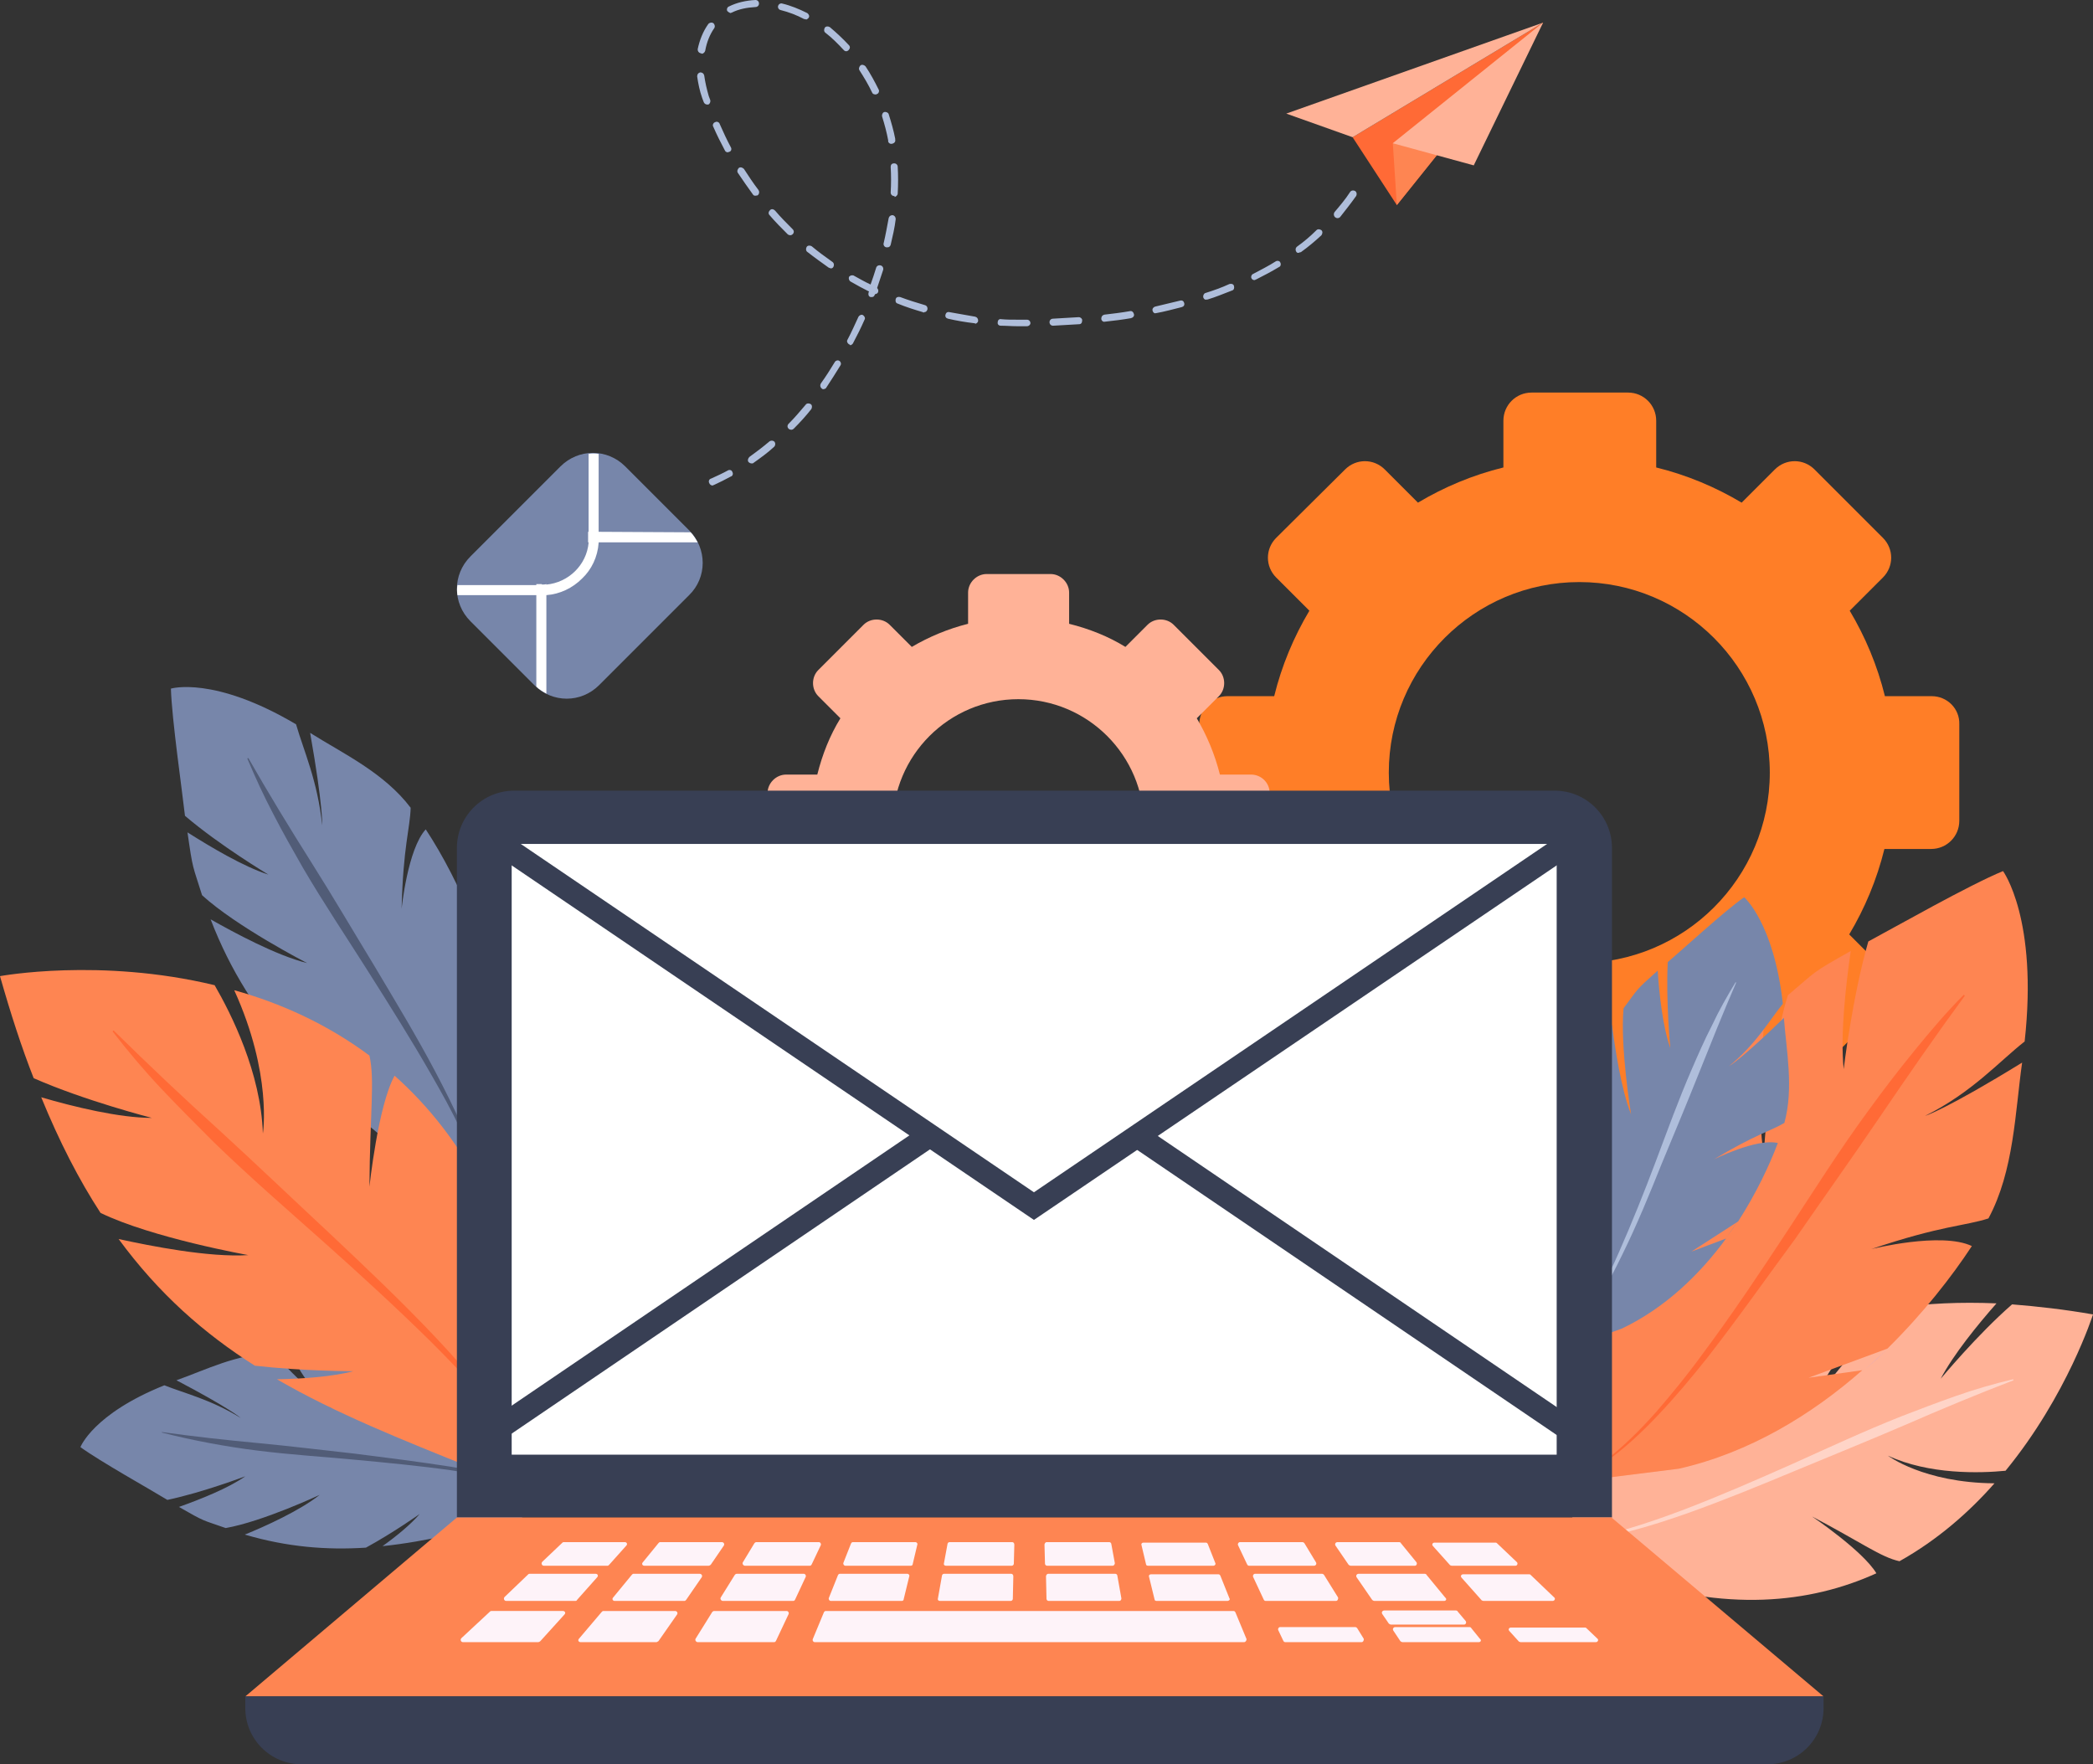 <?xml version="1.0" encoding="utf-8"?>
<!-- Generator: Adobe Illustrator 21.0.0, SVG Export Plug-In . SVG Version: 6.00 Build 0)  -->
<svg version="1.1" id="Design" xmlns="http://www.w3.org/2000/svg" xmlns:xlink="http://www.w3.org/1999/xlink" x="0px" y="0px"
	 viewBox="0 0 416.4 351" style="enable-background:new 0 0 416.4 351;" xml:space="preserve">
<rect x="0" y="0" width="416.4" height="351" fill="#333333" stroke="none"/>
<style type="text/css">
	.st0{fill:#FF7E27;}
	.st1{fill:#FFB297;}
	.st2{fill:#2175FB;}
	.st3{fill:#7786AA;}
	.st4{fill:#515C77;}
	.st5{fill:#FE8552;}
	.st6{fill:#FF6A36;}
	.st7{fill:#FFD4C7;}
	.st8{fill:#A796FF;}
	.st9{fill:#AFBEDB;}
	.st10{fill:#383F54;}
	.st11{fill:#FFFFFF;}
	.st12{fill:#FEF3F9;}
</style>
<g>
	<path class="st0" d="M384.3,138.5h-9.3c-1.5-6.1-3.9-11.8-7-17l6.6-6.6c2.2-2.2,2.2-5.7,0-7.9l-13.6-13.6c-2.2-2.2-5.7-2.2-7.9,0
		l-6.6,6.6c-5.2-3.1-10.9-5.5-17-7v-9.3c0-3.1-2.5-5.6-5.6-5.6h-19.2c-3.1,0-5.6,2.5-5.6,5.6V93c-6.1,1.5-11.8,3.9-17,7l-6.6-6.6
		c-2.2-2.2-5.7-2.2-7.9,0L253.9,107c-2.2,2.2-2.2,5.7,0,7.9l6.6,6.6c-3.1,5.2-5.5,10.9-7,17h-9.3c-3.1,0-5.6,2.5-5.6,5.6v19.2
		c0,3.1,2.5,5.6,5.6,5.6h9.3c1.5,6.1,3.9,11.8,7,17l-6.6,6.6c-2.2,2.2-2.2,5.7,0,7.9l13.6,13.6c2.2,2.2,5.7,2.2,7.9,0l6.6-6.6
		c5.2,3.1,10.9,5.5,17,7v9.3c0,3.1,2.5,5.6,5.6,5.6h19.2c3.1,0,5.6-2.5,5.6-5.6v-9.3c6.1-1.5,11.8-3.9,17-7l6.6,6.6
		c2.2,2.2,5.7,2.2,7.9,0l13.6-13.6c2.2-2.2,2.2-5.7,0-7.9l-6.6-6.6c3.1-5.2,5.5-10.9,7-17h9.3c3.1,0,5.6-2.5,5.6-5.6v-19.2
		C389.9,141,387.4,138.5,384.3,138.5z M314.2,191.6c-20.9,0-37.9-17-37.9-37.9c0-20.9,17-37.9,37.9-37.9c20.9,0,37.9,17,37.9,37.9
		C352.1,174.7,335.1,191.6,314.2,191.6z"/>
	<path class="st1" d="M248.9,154.1h-6.2c-1-4-2.6-7.8-4.6-11.2l4.4-4.4c1.4-1.4,1.4-3.8,0-5.2l-9-9c-1.4-1.4-3.8-1.4-5.2,0l-4.4,4.4
		c-3.4-2.1-7.2-3.6-11.2-4.6v-6.2c0-2-1.7-3.7-3.7-3.7h-12.7c-2,0-3.7,1.7-3.7,3.7v6.2c-4,1-7.8,2.6-11.2,4.6l-4.4-4.4
		c-1.4-1.4-3.8-1.4-5.2,0l-9,9c-1.4,1.4-1.4,3.8,0,5.2l4.4,4.4c-2.1,3.4-3.6,7.2-4.6,11.2h-6.2c-2,0-3.7,1.7-3.7,3.7v12.7
		c0,2,1.7,3.7,3.7,3.7h6.2c1,4,2.6,7.8,4.6,11.2l-4.4,4.4c-1.4,1.4-1.4,3.8,0,5.2l9,9c1.4,1.4,3.8,1.4,5.2,0l4.4-4.4
		c3.4,2.1,7.2,3.6,11.2,4.6v6.2c0,2,1.7,3.7,3.7,3.7H209c2,0,3.7-1.7,3.7-3.7v-6.2c4-1,7.8-2.6,11.2-4.6l4.4,4.4
		c1.4,1.4,3.8,1.4,5.2,0l9-9c1.4-1.4,1.4-3.8,0-5.2l-4.4-4.4c2.1-3.4,3.6-7.2,4.6-11.2h6.2c2,0,3.7-1.7,3.7-3.7v-12.7
		C252.6,155.7,250.9,154.1,248.9,154.1z M202.6,189.1c-13.8,0-25-11.2-25-25c0-13.8,11.2-25,25-25c13.8,0,25,11.2,25,25
		C227.6,177.9,216.4,189.1,202.6,189.1z"/>
	<g>
		<g>
			<g>
				<path class="st2" d="M96.4,189.3c-0.5-1.6-1.1-3.2-1.7-4.8L96.4,189.3z"/>
				<path class="st3" d="M94.6,198.6l0-14.1c-3-7.7-6.6-14.5-9.9-19.5c-3.6,3.9-4.8,15.8-4.8,15.8c0.3-12.4,1.7-16.1,1.8-20.1
					c-5.3-7-13.5-10.8-20-14.9c2.6,14.7,2.4,18.4,2.4,18.4c-0.9-8.8-3.7-14.9-5.2-20.1c-16.4-9.7-24.9-7.1-24.9-7.1
					c0.2,6.2,2.2,20,2.8,25.3c6.9,5.9,16.6,11.7,16.6,11.7c-5-1.6-11.5-5.5-16.1-8.4c1.1,7.7,1,6.4,2.9,12.5
					c6.9,6.3,20.9,13.5,20.9,13.5c-6.1-1.5-14.6-6.1-19.2-8.7c4,10.4,9.4,18.6,15.9,26c7.2,3.2,14.8,5.6,14.8,5.6
					c-3.5-0.2-7.9-1.2-12-2.4c7.7,8,16.7,15.2,26.7,23.2l10.1,4.1l3.2-15.1c1.5-12-0.7-24.1-4.2-34.6L94.6,198.6z"/>
			</g>
			<path class="st4" d="M86.6,213.2c1.9,3.6,3.7,7.2,5.4,11c1.6,3.8,3.1,7.6,4,11.7l-0.2,0.1c-1-4-2.6-7.8-4.3-11.5
				c-1.7-3.7-3.7-7.2-5.7-10.7c-4-7-8.3-13.8-12.6-20.6c-4.3-6.8-8.8-13.5-12.9-20.5c-2-3.5-4-7-5.9-10.7c-1.9-3.6-3.6-7.3-5.2-11.1
				l0.2-0.1c4,7,8.2,13.9,12.5,20.7c4.3,6.8,8.4,13.8,12.6,20.7C78.6,199.1,82.8,206,86.6,213.2z"/>
		</g>
		<g>
			<g>
				<path class="st2" d="M79.4,274c-1.3-0.5-2.6-0.9-3.9-1.2L79.4,274z"/>
				<path class="st3" d="M84.4,279.7l-8.9-6.9c-6.4-1.9-12.4-2.9-17.1-3.3c0.7,4.2,7.6,10.7,7.6,10.7c-7.6-6.2-9.3-8.9-11.8-10.9
					c-7,0-13.4,3.3-19.1,5.3c10.5,5.5,12.8,7.5,12.8,7.5c-6-3.7-11.2-4.9-15.2-6.5C18.5,281.3,16,287.9,16,287.9
					c4,2.9,13.7,8.3,17.3,10.5c7.1-1.5,15.5-4.7,15.5-4.7c-3.4,2.4-9,4.6-13.2,6.1c5.4,3.1,4.5,2.5,9.3,4.2
					c7.4-1.3,18.7-6.6,18.7-6.6c-3.9,3.1-10.9,6.3-14.9,7.9c8.5,2.5,16.3,3.1,24.1,2.6c5.5-3,10.7-6.7,10.7-6.7
					c-1.8,2.1-4.6,4.4-7.4,6.4c8.8-0.9,17.7-3.2,27.6-5.6l7.5-4.4l-8-9.4c-6.9-6.8-15.5-11.3-23.9-14.2L84.4,279.7z"/>
			</g>
			<path class="st4" d="M89.7,291.8c3.2,0.5,6.4,1.2,9.6,2c3.2,0.8,6.3,1.8,9.3,3.2l-0.1,0.1c-3-1.3-6.2-2.2-9.3-2.9
				c-3.2-0.7-6.3-1.2-9.5-1.7c-6.4-0.9-12.8-1.5-19.2-2.1c-6.4-0.6-12.8-1-19.2-1.8c-3.2-0.4-6.4-0.9-9.6-1.5
				c-3.2-0.6-6.4-1.3-9.5-2.1l0-0.1c6.4,0.9,12.8,1.6,19.2,2.2c6.4,0.6,12.8,1.4,19.2,2.1C76.9,290,83.3,290.8,89.7,291.8z"/>
		</g>
		<g>
			<path class="st5" d="M73.5,236.1c0.1-14.9,1.1-21.2,0-26.1c-8.6-6.4-17.9-10.5-26.9-13c7.6,16.7,5.7,28.5,5.7,28.5
				c-0.4-12.1-6.3-23.8-9.6-29.5C19.9,190.5,0,194.2,0,194.2c2.1,7.4,4.3,14.2,6.7,20.3c10.2,4.5,23.5,7.9,23.5,7.9
				c-6.5,0-15.5-2.2-22-4.1c3.6,8.8,7.5,16.4,11.8,23c10.3,5,29.4,8.4,29.4,8.4c-7.8,0.5-19.4-1.8-25.8-3.2
				c8,10.9,17,18.8,27.1,25.2c9.6,1.1,19.6,1.1,19.6,1.1c-4.3,1.1-9.9,1.5-15.2,1.6c11.7,6.8,24.8,12,39.2,17.8l13.4,1.1l-0.8-19.4
				c-3.7-29-14.8-47.8-28.4-59.9C75.2,220,73.5,236.1,73.5,236.1z"/>
			<path class="st6" d="M104.6,290c-2.5-4.4-5.5-8.4-8.7-12.2c-3.2-3.8-6.6-7.3-10.1-10.8c-7-6.9-14.2-13.5-21.5-20
				c-7.3-6.5-14.7-12.9-21.8-19.8c-3.5-3.5-7-7-10.4-10.6c-3.4-3.6-6.6-7.4-9.7-11.4l0.2-0.2c7,6.9,14.1,13.6,21.4,20.2
				c7.2,6.6,14.3,13.4,21.5,20.1c7.1,6.7,14.3,13.5,21.1,20.7c3.4,3.6,6.7,7.3,9.8,11.2c3.1,3.9,6,8,8.4,12.6L104.6,290z"/>
		</g>
	</g>
	<g>
		<g>
			<path class="st1" d="M360.5,301.7c9.9,5.2,13.7,8.1,17.4,8.9c7.5-4.2,13.8-9.7,18.9-15.5c-14.1-0.1-21.2-5.5-21.2-5.5
				c8.2,3.8,18.3,3.5,23.4,3c12.3-15,17.4-31.1,17.4-31.1c-5.7-1-11.1-1.6-16.1-2c-6.9,6-14.2,14.8-14.2,14.8
				c2.5-4.8,7.4-10.8,11.1-15c-7.3-0.3-13.8,0-19.8,0.9c-7.2,5.9-16.8,18.9-16.8,18.9c2.6-6,8.6-13.8,12-18.1
				c-10.3,2.2-19,6.2-27.1,11.5c-4.4,6.8-8.2,14.2-8.2,14.2c0.9-3.5,2.8-7.9,4.7-11.8c-9,6.4-17.4,14.3-26.8,23.1l-5.9,9.6l13.2,6
				c20.8,7.2,37.6,5.4,50.8-0.6C370.6,308.5,360.5,301.7,360.5,301.7z"/>
			<path class="st7" d="M312.6,306.4c3.9-0.3,7.7-1.2,11.4-2.3c3.7-1.1,7.4-2.4,11.1-3.8c7.3-2.8,14.4-5.9,21.6-9.1
				c7.1-3.2,14.2-6.5,21.5-9.4c3.6-1.4,7.3-2.8,11-4.1c3.7-1.3,7.5-2.4,11.3-3.3l0.1,0.2c-7.3,2.8-14.5,5.8-21.6,8.9
				c-7.2,3.1-14.4,6-21.6,9c-7.2,3-14.5,6-21.8,8.6c-3.7,1.3-7.4,2.5-11.2,3.5c-3.8,1-7.7,1.7-11.6,1.9L312.6,306.4z"/>
		</g>
		<g>
			<g>
				<path class="st8" d="M371,272.5c1.6-1.4,3-2.7,4.5-4.1L371,272.5z"/>
				<path class="st5" d="M359.8,274.1l15.7-5.8c7.1-7,12.8-14.3,16.8-20.4c-6.1-2.9-20,0.6-20,0.6c13.9-4.7,18.7-4.6,23.3-6.1
					c5.1-9.5,5.3-21.2,6.7-31c-15.1,9.3-19.3,10.6-19.3,10.6c9.4-4.7,14.7-10.8,19.8-14.8c2.7-24.4-4.3-33.9-4.3-33.9
					c-6.8,2.8-21.2,11-26.8,14c-3.2,11.1-4.9,25.4-4.9,25.4c-0.7-6.8,0.4-16.5,1.4-23.5c-8,4.5-6.7,3.9-12.5,8.8
					c-3.6,11.2-4.8,31.6-4.8,31.6c-1.4-8.2-0.4-20.6,0.2-27.5c-9.6,9.3-16.1,19.4-21.1,30.5c0,10.2,1.1,20.7,1.1,20.7
					c-1.5-4.4-2.5-10.3-3.2-15.9c-5.2,12.9-8.7,27-12.7,42.8l0.4,14.3l18.4-2.3c14.1-3.2,26.5-10.8,36.5-19.6L359.8,274.1z"/>
			</g>
			<path class="st6" d="M339.6,270.2c-3.1,3.9-6.2,7.6-9.6,11.2c-3.4,3.6-7,7-11.1,9.8l-0.1-0.2c3.9-2.9,7.4-6.4,10.7-10.1
				c3.2-3.7,6.3-7.5,9.2-11.5c5.9-7.9,11.3-16,16.7-24.2c5.4-8.2,10.6-16.5,16.5-24.5c2.9-4,5.9-7.9,9-11.7
				c3.1-3.8,6.3-7.6,9.8-11.1l0.2,0.2c-5.8,7.9-11.4,16-16.9,24.1c-5.5,8.1-11.2,16.1-16.8,24.2
				C351.3,254.4,345.7,262.4,339.6,270.2z"/>
		</g>
		<path class="st3" d="M345.7,243c-0.7,1.1-1.5,2.2-2.3,3.3L345.7,243z M343.4,246.4c-5.2,7.1-12.1,13.8-20.7,17.9l-11.5,4.2
			l-2.3-9.1c0.3-10.7,0.5-20.4,2-29.4c1.2,3.5,2.7,7.1,4.3,9.8c0,0-2.2-6.6-3.7-13.2c1.6-7.9,4.4-15.3,9.2-22.7
			c0.6,4.5,1.8,12.7,3.8,17.8c0,0-2.2-13.3-1.5-21.1c3-4,2.2-3.4,6.8-7.5c0.3,4.7,1,11.1,2.5,15.4c0,0-0.9-9.5-0.5-17.1
			c3.2-2.7,11.2-10.1,15.2-12.9c0,0,5.9,5.1,7.7,21.2c-2.7,3.3-5.3,8-10.7,12.4c0,0,2.5-1.4,10.9-9.6c0.5,6.5,2,14,0.1,20.9
			c-2.7,1.6-5.8,2.3-14.1,7.3c0,0,8.5-4.3,12.8-3.3c-1.7,4.5-4.3,10-7.9,15.6l-9.3,6L343.4,246.4z"/>
		<path class="st9" d="M330.6,231.5c2.5-6,5-12,7.4-18c2.4-6,4.8-12,7.4-18l-0.1-0.1c-1.7,2.8-3.3,5.6-4.7,8.6
			c-1.5,2.9-2.8,5.9-4.1,8.9c-2.6,6-4.8,12.1-7.1,18.2c-2.3,6.1-4.7,12.1-7.3,18c-1.3,3-2.7,5.9-4.3,8.7c-1.5,2.8-3.3,5.6-5.4,8.1
			l0.1,0.1c2.2-2.4,4.1-5.1,5.7-7.9c1.7-2.8,3.2-5.7,4.6-8.6C325.7,243.6,328.2,237.5,330.6,231.5z"/>
	</g>
	<g>
		<path class="st10" d="M320.6,301.9H90.9V168.7c0-6.3,5.1-11.4,11.4-11.4h207c6.3,0,11.4,5.1,11.4,11.4V301.9z"/>
		<rect x="101.8" y="167.9" class="st11" width="207.9" height="121.5"/>
	</g>
	<g>
		<polygon class="st5" points="362.8,337.5 48.8,337.5 90.9,301.9 320.6,301.9 		"/>
		<path class="st10" d="M351.6,351H60c-6.2,0-11.2-5-11.2-11.2v-2.3h314v2.3C362.8,346,357.8,351,351.6,351z"/>
		<g>
			<path class="st12" d="M120.9,311.5h-12.7c-0.4,0-0.6-0.5-0.3-0.8l4-3.8c0.1-0.1,0.2-0.1,0.3-0.1h12.1c0.4,0,0.6,0.4,0.3,0.7
				l-3.4,3.8C121.1,311.4,121,311.5,120.9,311.5z"/>
			<path class="st12" d="M141,311.5h-12.8c-0.4,0-0.6-0.4-0.3-0.7l3.1-3.8c0.1-0.1,0.2-0.2,0.3-0.2h12.3c0.4,0,0.6,0.4,0.4,0.7
				l-2.6,3.8C141.3,311.4,141.1,311.5,141,311.5z"/>
			<path class="st12" d="M161.1,311.5h-12.9c-0.3,0-0.6-0.4-0.4-0.7l2.3-3.8c0.1-0.1,0.2-0.2,0.4-0.2h12.4c0.3,0,0.5,0.3,0.4,0.6
				l-1.8,3.8C161.4,311.4,161.3,311.5,161.1,311.5z"/>
			<path class="st12" d="M181.2,311.5h-13c-0.3,0-0.5-0.3-0.4-0.6l1.5-3.8c0.1-0.2,0.2-0.3,0.4-0.3h12.4c0.3,0,0.5,0.3,0.4,0.5
				l-0.9,3.8C181.6,311.4,181.4,311.5,181.2,311.5z"/>
			<path class="st12" d="M201.3,311.5h-13.1c-0.3,0-0.5-0.2-0.4-0.5l0.7-3.8c0-0.2,0.2-0.4,0.4-0.4h12.5c0.2,0,0.4,0.2,0.4,0.5
				l-0.1,3.8C201.7,311.3,201.5,311.5,201.3,311.5z"/>
			<path class="st12" d="M221.4,311.5h-13.1c-0.2,0-0.4-0.2-0.4-0.4l-0.1-3.8c0-0.2,0.2-0.5,0.4-0.5h12.5c0.2,0,0.4,0.2,0.4,0.4
				l0.7,3.8C221.8,311.2,221.6,311.5,221.4,311.5z"/>
			<path class="st12" d="M241.4,311.5h-13c-0.2,0-0.4-0.1-0.4-0.3l-0.9-3.8c-0.1-0.3,0.1-0.5,0.4-0.5h12.4c0.2,0,0.3,0.1,0.4,0.3
				l1.5,3.8C241.9,311.2,241.7,311.5,241.4,311.5z"/>
			<path class="st12" d="M261.4,311.5h-12.9c-0.2,0-0.3-0.1-0.4-0.3l-1.8-3.8c-0.1-0.3,0.1-0.6,0.4-0.6h12.4c0.2,0,0.3,0.1,0.4,0.2
				l2.3,3.8C262,311.1,261.8,311.5,261.4,311.5z"/>
			<path class="st12" d="M281.5,311.5h-12.8c-0.1,0-0.3-0.1-0.4-0.2l-2.6-3.8c-0.2-0.3,0-0.7,0.4-0.7h12.3c0.1,0,0.3,0.1,0.3,0.2
				l3.1,3.8C282,311.1,281.8,311.5,281.5,311.5z"/>
			<path class="st12" d="M301.5,311.5h-12.7c-0.1,0-0.2-0.1-0.3-0.1l-3.4-3.8c-0.3-0.3-0.1-0.7,0.3-0.7h12.1c0.1,0,0.2,0,0.3,0.1
				l4,3.8C302,311,301.9,311.5,301.5,311.5z"/>
			<path class="st12" d="M114.5,318.5h-13.8c-0.4,0-0.6-0.5-0.3-0.8l4.7-4.5c0.1-0.1,0.2-0.1,0.3-0.1h13.1c0.4,0,0.6,0.4,0.3,0.7
				l-4,4.5C114.7,318.5,114.6,318.5,114.5,318.5z"/>
			<path class="st12" d="M136.2,318.5h-13.9c-0.4,0-0.6-0.4-0.3-0.7l3.7-4.5c0.1-0.1,0.2-0.2,0.3-0.2h13.2c0.4,0,0.6,0.4,0.4,0.7
				l-3.1,4.5C136.4,318.4,136.3,318.5,136.2,318.5z"/>
			<path class="st12" d="M157.8,318.5h-14c-0.3,0-0.6-0.4-0.4-0.7l2.8-4.5c0.1-0.1,0.2-0.2,0.4-0.2h13.3c0.3,0,0.5,0.3,0.4,0.6
				l-2.1,4.5C158.1,318.4,158,318.5,157.8,318.5z"/>
			<path class="st12" d="M107.1,326.7h-15c-0.4,0-0.6-0.5-0.3-0.8l5.7-5.3c0.1-0.1,0.2-0.1,0.3-0.1H112c0.4,0,0.6,0.4,0.3,0.7
				l-4.8,5.3C107.4,326.6,107.2,326.7,107.1,326.7z"/>
			<path class="st12" d="M130.6,326.7h-15.1c-0.4,0-0.6-0.4-0.3-0.7l4.5-5.3c0.1-0.1,0.2-0.2,0.3-0.2h14.3c0.4,0,0.6,0.4,0.4,0.7
				l-3.7,5.3C130.8,326.6,130.7,326.7,130.6,326.7z"/>
			<path class="st12" d="M154,326.7h-15.2c-0.3,0-0.6-0.4-0.4-0.7l3.3-5.3c0.1-0.1,0.2-0.2,0.4-0.2h14.4c0.3,0,0.5,0.3,0.4,0.6
				l-2.5,5.3C154.3,326.6,154.2,326.7,154,326.7z"/>
			<path class="st12" d="M179.4,318.5h-14.1c-0.3,0-0.5-0.3-0.4-0.6l1.8-4.5c0.1-0.2,0.2-0.3,0.4-0.3h13.4c0.3,0,0.5,0.3,0.4,0.5
				l-1.1,4.5C179.8,318.4,179.6,318.5,179.4,318.5z"/>
			<path class="st12" d="M247.5,326.7h-85.4c-0.3,0-0.5-0.3-0.4-0.6l2.2-5.3c0.1-0.2,0.2-0.3,0.4-0.3h81.1c0.2,0,0.3,0.1,0.4,0.3
				l2.2,5.3C248,326.4,247.8,326.7,247.5,326.7z"/>
			<path class="st12" d="M201.1,318.5h-14.1c-0.3,0-0.5-0.2-0.4-0.5l0.8-4.5c0-0.2,0.2-0.4,0.4-0.4h13.4c0.2,0,0.4,0.2,0.4,0.5
				l-0.1,4.5C201.5,318.3,201.3,318.5,201.1,318.5z"/>
			<path class="st12" d="M222.7,318.5h-14.1c-0.2,0-0.4-0.2-0.4-0.4l-0.1-4.5c0-0.2,0.2-0.5,0.4-0.5h13.4c0.2,0,0.4,0.2,0.4,0.4
				l0.8,4.5C223.1,318.3,222.9,318.5,222.7,318.5z"/>
			<path class="st12" d="M244.2,318.5h-14.1c-0.2,0-0.4-0.1-0.4-0.3l-1.1-4.5c-0.1-0.3,0.1-0.5,0.4-0.5h13.4c0.2,0,0.3,0.1,0.4,0.3
				l1.8,4.5C244.8,318.2,244.5,318.5,244.2,318.5z"/>
			<path class="st12" d="M265.8,318.5h-14c-0.2,0-0.3-0.1-0.4-0.3l-2.1-4.5c-0.1-0.3,0.1-0.6,0.4-0.6H263c0.2,0,0.3,0.1,0.4,0.2
				l2.8,4.5C266.3,318.1,266.1,318.5,265.8,318.5z"/>
			<path class="st12" d="M287.3,318.5h-13.9c-0.1,0-0.3-0.1-0.4-0.2l-3.1-4.5c-0.2-0.3,0-0.7,0.4-0.7h13.2c0.1,0,0.3,0.1,0.3,0.2
				l3.7,4.5C287.9,318.1,287.7,318.5,287.3,318.5z"/>
			<path class="st12" d="M291.3,323.2h-14.6c-0.1,0-0.3-0.1-0.4-0.2l-1.3-1.9c-0.2-0.3,0-0.7,0.4-0.7h14.3c0.1,0,0.3,0.1,0.3,0.2
				l1.6,1.9C291.8,322.8,291.6,323.2,291.3,323.2z"/>
			<path class="st12" d="M294.2,326.7H279c-0.1,0-0.3-0.1-0.4-0.2l-1.4-2.1c-0.2-0.3,0-0.7,0.4-0.7h14.8c0.1,0,0.3,0.1,0.3,0.2
				l1.7,2.1C294.8,326.3,294.6,326.7,294.2,326.7z"/>
			<path class="st12" d="M317.5,326.7h-15c-0.1,0-0.2-0.1-0.3-0.1l-1.9-2.1c-0.3-0.3-0.1-0.7,0.3-0.7h14.7c0.1,0,0.2,0,0.3,0.1
				l2.2,2.1C318.1,326.2,317.9,326.7,317.5,326.7z"/>
			<path class="st12" d="M270.9,326.7h-15.2c-0.2,0-0.3-0.1-0.4-0.3l-1-2.1c-0.1-0.3,0.1-0.6,0.4-0.6h14.9c0.2,0,0.3,0.1,0.4,0.2
				l1.3,2.1C271.4,326.3,271.2,326.7,270.9,326.7z"/>
			<path class="st12" d="M308.9,318.5h-13.8c-0.1,0-0.2-0.1-0.3-0.1l-4-4.5c-0.3-0.3-0.1-0.7,0.3-0.7h13.1c0.1,0,0.2,0,0.3,0.1
				l4.7,4.5C309.5,318,309.3,318.5,308.9,318.5z"/>
		</g>
	</g>
	<g>
		<g>
			<g>
				<polygon class="st10" points="205.7,242.7 98.9,170.2 101.4,166.4 205.7,237.2 310,166.4 312.6,170.2 				"/>
			</g>
			<g>
				
					<rect x="91.2" y="252.2" transform="matrix(0.827 -0.562 0.562 0.827 -118.249 124.298)" class="st10" width="103.7" height="4.6"/>
			</g>
			<g>
				
					<rect x="266.8" y="203.9" transform="matrix(0.562 -0.827 0.827 0.562 -92.997 334.369)" class="st10" width="4.6" height="102.1"/>
			</g>
		</g>
	</g>
	<g>
		<g>
			<polygon class="st6" points="307,4.5 269.1,27.3 277.9,40.8 			"/>
		</g>
		<g>
			<polygon class="st5" points="307,4.5 277.1,28.5 277.9,40.8 			"/>
		</g>
		<g>
			<polygon class="st1" points="307,4.5 255.9,22.6 269.1,27.3 			"/>
		</g>
		<g>
			<polygon class="st1" points="307,4.5 277.1,28.5 293.2,32.9 			"/>
		</g>
	</g>
	<g>
		<path class="st9" d="M141.1,96.1c-0.2-0.4,0-0.8,0.4-0.9c1.1-0.5,2.2-1,3.3-1.6c0.3-0.2,0.8-0.1,0.9,0.3c0.2,0.3,0.1,0.8-0.3,0.9
			c-1.1,0.6-2.3,1.2-3.4,1.7c-0.1,0-0.1,0-0.2,0.1C141.5,96.6,141.2,96.4,141.1,96.1z M148.9,91.9c-0.2-0.3-0.1-0.7,0.2-1
			c1.4-1,2.7-2,4-3.1c0.3-0.2,0.7-0.2,1,0.1c0.2,0.3,0.2,0.7-0.1,1c-1.3,1.2-2.7,2.2-4.1,3.2c-0.1,0.1-0.2,0.1-0.3,0.1
			C149.3,92.2,149.1,92.1,148.9,91.9z M156.9,85.3c-0.3-0.3-0.3-0.7,0-1c1.2-1.2,2.3-2.5,3.4-3.8c0.2-0.3,0.7-0.3,1-0.1
			c0.3,0.2,0.3,0.7,0.1,1c-1.1,1.4-2.3,2.7-3.5,3.9c-0.1,0.1-0.3,0.2-0.4,0.2C157.2,85.5,157,85.4,156.9,85.3z M163.5,77.3
			c-0.3-0.2-0.4-0.6-0.2-1c1-1.4,1.9-2.8,2.8-4.3c0.2-0.3,0.6-0.4,0.9-0.2c0.3,0.2,0.4,0.6,0.2,0.9c-0.9,1.5-1.9,3-2.8,4.4
			c-0.1,0.2-0.3,0.3-0.5,0.3C163.8,77.5,163.6,77.4,163.5,77.3z M219.1,63.4c0-0.4,0.2-0.7,0.6-0.8c1.7-0.2,3.4-0.4,5.1-0.7
			c0.4-0.1,0.7,0.2,0.8,0.6c0.1,0.4-0.2,0.7-0.6,0.8c-1.7,0.3-3.4,0.5-5.2,0.7c0,0,0,0,0,0C219.5,64.1,219.1,63.8,219.1,63.4z
			 M214.7,64.5c-1.7,0.1-3.5,0.2-5.2,0.3c-0.4,0-0.7-0.3-0.7-0.7c0-0.4,0.3-0.7,0.7-0.7c1.7-0.1,3.5-0.2,5.1-0.3
			c0.4,0,0.7,0.3,0.7,0.6C215.3,64.2,215.1,64.5,214.7,64.5C214.7,64.5,214.7,64.5,214.7,64.5z M168.9,68.5
			c-0.3-0.2-0.5-0.6-0.3-0.9c0.8-1.5,1.5-3.1,2.2-4.6c0.2-0.3,0.6-0.5,0.9-0.3c0.3,0.2,0.5,0.6,0.3,0.9c-0.7,1.6-1.5,3.2-2.3,4.7
			c-0.1,0.2-0.3,0.3-0.5,0.4C169.1,68.6,169,68.5,168.9,68.5z M229.3,61.8c-0.1-0.4,0.2-0.7,0.5-0.8c1.7-0.4,3.4-0.8,5-1.2
			c0.4-0.1,0.7,0.1,0.8,0.5c0.1,0.4-0.1,0.7-0.5,0.8c-1.6,0.4-3.4,0.9-5.1,1.2c0,0-0.1,0-0.1,0C229.7,62.4,229.4,62.2,229.3,61.8z
			 M204.3,64.9c-0.7,0-1.4,0-2,0c-1.1,0-2.1-0.1-3.2-0.1c-0.4,0-0.7-0.3-0.6-0.7c0-0.4,0.3-0.7,0.7-0.6c1,0.1,2.1,0.1,3.1,0.1
			c0.7,0,1.3,0,2,0c0.4,0,0.7,0.3,0.7,0.7C205,64.6,204.7,64.9,204.3,64.9C204.3,64.9,204.3,64.9,204.3,64.9z M193.8,64.3
			c-1.7-0.2-3.5-0.5-5.2-0.9c-0.4-0.1-0.6-0.4-0.5-0.8c0.1-0.4,0.4-0.6,0.8-0.5c1.7,0.3,3.4,0.6,5.1,0.9c0.4,0.1,0.6,0.4,0.6,0.8
			c0,0.3-0.3,0.6-0.6,0.6C194,64.3,193.9,64.3,193.8,64.3z M239.4,59.2c-0.1-0.4,0.1-0.8,0.4-0.9c1.6-0.5,3.3-1.1,4.8-1.8
			c0.4-0.1,0.8,0,0.9,0.4c0.1,0.4,0,0.8-0.4,0.9c-1.6,0.6-3.2,1.3-4.9,1.8c-0.1,0-0.1,0-0.2,0C239.8,59.7,239.5,59.5,239.4,59.2z
			 M249,55.4c-0.2-0.3,0-0.8,0.3-0.9c1.5-0.8,3.1-1.6,4.5-2.5c0.3-0.2,0.8-0.1,0.9,0.2c0.2,0.3,0.1,0.8-0.2,0.9
			c-1.5,0.9-3,1.7-4.6,2.5c-0.1,0-0.2,0.1-0.2,0.1C249.4,55.8,249.1,55.6,249,55.4z M183.6,62.1c-1.7-0.5-3.3-1-5-1.7
			c-0.4-0.1-0.5-0.5-0.4-0.9c0.1-0.4,0.5-0.5,0.9-0.4c1.6,0.6,3.2,1.1,4.9,1.6c0.4,0.1,0.6,0.5,0.5,0.9c-0.1,0.3-0.3,0.5-0.6,0.5
			C183.8,62.2,183.7,62.2,183.6,62.1z M173.2,59.1c-0.4-0.1-0.5-0.5-0.4-0.9c0-0.1,0.1-0.1,0.1-0.2c-1.2-0.6-2.5-1.3-3.7-2
			c-0.3-0.2-0.4-0.6-0.3-0.9c0.2-0.3,0.6-0.4,0.9-0.3c1.1,0.6,2.3,1.3,3.4,1.8c0.4-1.1,0.8-2.3,1.1-3.3c0.1-0.4,0.5-0.6,0.9-0.5
			c0.4,0.1,0.6,0.5,0.5,0.9c-0.4,1.2-0.8,2.4-1.2,3.6c0.2,0.2,0.3,0.5,0.2,0.8c-0.1,0.3-0.4,0.4-0.6,0.4c0,0.1,0,0.1-0.1,0.2
			c-0.1,0.3-0.3,0.4-0.6,0.4C173.4,59.1,173.3,59.1,173.2,59.1z M257.9,50.1c-0.2-0.3-0.2-0.7,0.1-1c1.4-1,2.7-2.1,3.9-3.3
			c0.3-0.3,0.7-0.2,1,0c0.3,0.3,0.2,0.7,0,1c-1.3,1.2-2.6,2.3-4,3.3c-0.1,0.1-0.2,0.1-0.3,0.1C258.3,50.4,258,50.3,257.9,50.1z
			 M265.6,43.2c-0.3-0.3-0.3-0.7-0.1-1c1.1-1.3,2.2-2.6,3.1-4c0.2-0.3,0.6-0.4,1-0.2c0.3,0.2,0.4,0.6,0.2,1c-1,1.4-2.1,2.8-3.2,4.2
			c-0.1,0.1-0.3,0.2-0.5,0.2C265.9,43.4,265.7,43.3,265.6,43.2z M164.8,53.2c-1.4-1-2.8-2-4.2-3.1c-0.3-0.2-0.3-0.7-0.1-1
			c0.2-0.3,0.7-0.3,1-0.1c1.3,1.1,2.7,2.1,4.1,3.1c0.3,0.2,0.4,0.6,0.2,1c-0.1,0.2-0.3,0.3-0.5,0.3
			C165.1,53.3,164.9,53.3,164.8,53.2z M176.3,49.2c-0.4-0.1-0.6-0.5-0.5-0.8c0.4-1.7,0.7-3.4,1-5c0.1-0.4,0.4-0.6,0.8-0.6
			c0.4,0.1,0.6,0.4,0.6,0.8c-0.2,1.7-0.6,3.4-1,5.1c-0.1,0.3-0.3,0.5-0.6,0.5C176.5,49.2,176.4,49.2,176.3,49.2z M156.7,46.6
			c-1.2-1.2-2.5-2.5-3.6-3.8c-0.3-0.3-0.2-0.7,0.1-1c0.3-0.3,0.7-0.2,1,0.1c1.1,1.3,2.3,2.5,3.5,3.7c0.3,0.3,0.3,0.7,0,1
			c-0.1,0.1-0.3,0.2-0.4,0.2C157,46.8,156.8,46.7,156.7,46.6z M177.9,39c-0.4,0-0.7-0.3-0.7-0.7c0.1-1.7,0.1-3.4,0-5.1
			c0-0.4,0.2-0.7,0.7-0.7c0.4,0,0.7,0.3,0.7,0.7c0.1,1.7,0.1,3.5,0,5.3c0,0.3-0.3,0.6-0.6,0.7C178,39,177.9,39,177.9,39z
			 M149.8,38.7c-1-1.4-2-2.8-3-4.3c-0.2-0.3-0.1-0.7,0.2-1c0.3-0.2,0.7-0.1,1,0.2c0.9,1.4,1.9,2.9,2.9,4.2c0.2,0.3,0.2,0.7-0.1,1
			c-0.1,0.1-0.2,0.1-0.3,0.1C150.2,39,149.9,38.9,149.8,38.7z M176.7,28.1l0-0.2c-0.3-1.6-0.7-3.1-1.2-4.7c-0.1-0.4,0.1-0.8,0.4-0.9
			c0.4-0.1,0.8,0.1,0.9,0.4c0.5,1.6,1,3.3,1.3,4.9l0,0.2c0.1,0.4-0.2,0.7-0.6,0.8c0,0,0,0-0.1,0C177.1,28.7,176.7,28.4,176.7,28.1z
			 M144.2,29.9c-0.8-1.5-1.6-3.1-2.3-4.7c-0.2-0.3,0-0.8,0.4-0.9c0.3-0.2,0.8,0,0.9,0.4c0.7,1.6,1.4,3.1,2.2,4.6
			c0.2,0.3,0.1,0.8-0.3,0.9c-0.1,0-0.2,0.1-0.3,0.1C144.6,30.3,144.3,30.2,144.2,29.9z M173.5,18.4c-0.7-1.5-1.6-3-2.5-4.4
			c-0.2-0.3-0.1-0.7,0.2-1c0.3-0.2,0.7-0.1,1,0.2c1,1.5,1.8,3,2.6,4.6c0.2,0.3,0,0.8-0.3,0.9c-0.1,0-0.2,0.1-0.2,0.1
			C173.9,18.8,173.6,18.7,173.5,18.4z M140,20.3l-0.3-0.8c-0.5-1.4-0.8-2.9-1-4.3c0-0.4,0.2-0.7,0.6-0.8c0,0,0,0,0,0
			c0.4,0,0.7,0.2,0.8,0.6c0.2,1.4,0.5,2.7,0.9,4.1l0.3,0.8c0.1,0.4-0.1,0.8-0.4,0.9c-0.1,0-0.1,0-0.2,0
			C140.4,20.8,140.1,20.6,140,20.3z M167.9,10c-1.2-1.3-2.4-2.5-3.7-3.5c-0.3-0.2-0.3-0.7-0.1-1c0.2-0.3,0.7-0.3,1-0.1
			c1.3,1.1,2.6,2.3,3.8,3.6c0.3,0.3,0.2,0.7-0.1,1c-0.1,0.1-0.3,0.2-0.4,0.2C168.3,10.2,168.1,10.2,167.9,10z M139.4,10.6
			c-0.4-0.1-0.6-0.4-0.6-0.8c0.4-1.9,1.1-3.6,2.1-5c0.2-0.3,0.7-0.4,1-0.2c0.3,0.2,0.4,0.7,0.2,1c-0.9,1.3-1.5,2.8-1.8,4.5
			c-0.1,0.3-0.3,0.5-0.6,0.6C139.5,10.6,139.4,10.6,139.4,10.6z M160,3.8c-1.5-0.8-3.1-1.4-4.7-1.8c-0.4-0.1-0.6-0.5-0.5-0.8
			c0.1-0.4,0.5-0.6,0.8-0.5c1.7,0.4,3.4,1.1,5,1.9c0.3,0.2,0.5,0.6,0.3,0.9c-0.1,0.2-0.3,0.3-0.5,0.4C160.3,3.8,160.1,3.8,160,3.8z
			 M144.7,2.2c-0.2-0.3,0-0.8,0.3-0.9c1.6-0.8,3.4-1.2,5.3-1.3c0.4,0,0.7,0.3,0.7,0.7c0,0.4-0.3,0.7-0.7,0.7
			c-1.7,0.1-3.3,0.4-4.7,1.1c-0.1,0-0.2,0.1-0.2,0.1C145.2,2.6,144.9,2.4,144.7,2.2z"/>
	</g>
	<g>
		<path class="st3" d="M137.1,118.4l-17.9,17.9c-3.6,3.6-9.3,3.6-12.9,0l-12.7-12.7c-3.6-3.6-3.6-9.3,0-12.9l17.9-17.9
			c3.6-3.6,9.3-3.6,12.9,0l12.7,12.7C140.7,109.1,140.7,114.9,137.1,118.4z"/>
		<g>
			<path class="st11" d="M119.1,90.3l0,16.8c0,0.3,0,0.6,0,0.9c-0.2,2.8-1.4,5.3-3.3,7.1c-1.9,1.9-4.4,3.1-7.1,3.3
				c-0.3,0-0.6,0-0.9,0l-1.2,0l-15.6,0c-0.1-0.7-0.1-1.4,0-2l15.6,0h1.2c0.3,0,0.6,0,0.9-0.1c4.4-0.4,8-3.9,8.4-8.3
				c0-0.3,0-0.6,0-0.9l0-1.2l0-15.6C117.7,90.2,118.4,90.2,119.1,90.3z"/>
			<path class="st11" d="M107.8,116.3c0.3,0,0.6,0,0.9-0.1l0,2.1l0,19.7c-0.7-0.4-1.4-0.8-2-1.4l0-18.3v-2.1H107.8z"/>
			<path class="st11" d="M137.4,105.9c0.6,0.6,1,1.3,1.4,2l-19.7,0H117c0-0.3,0-0.6,0-0.9l0-1.2h2L137.4,105.9z"/>
		</g>
	</g>
</g>
</svg>